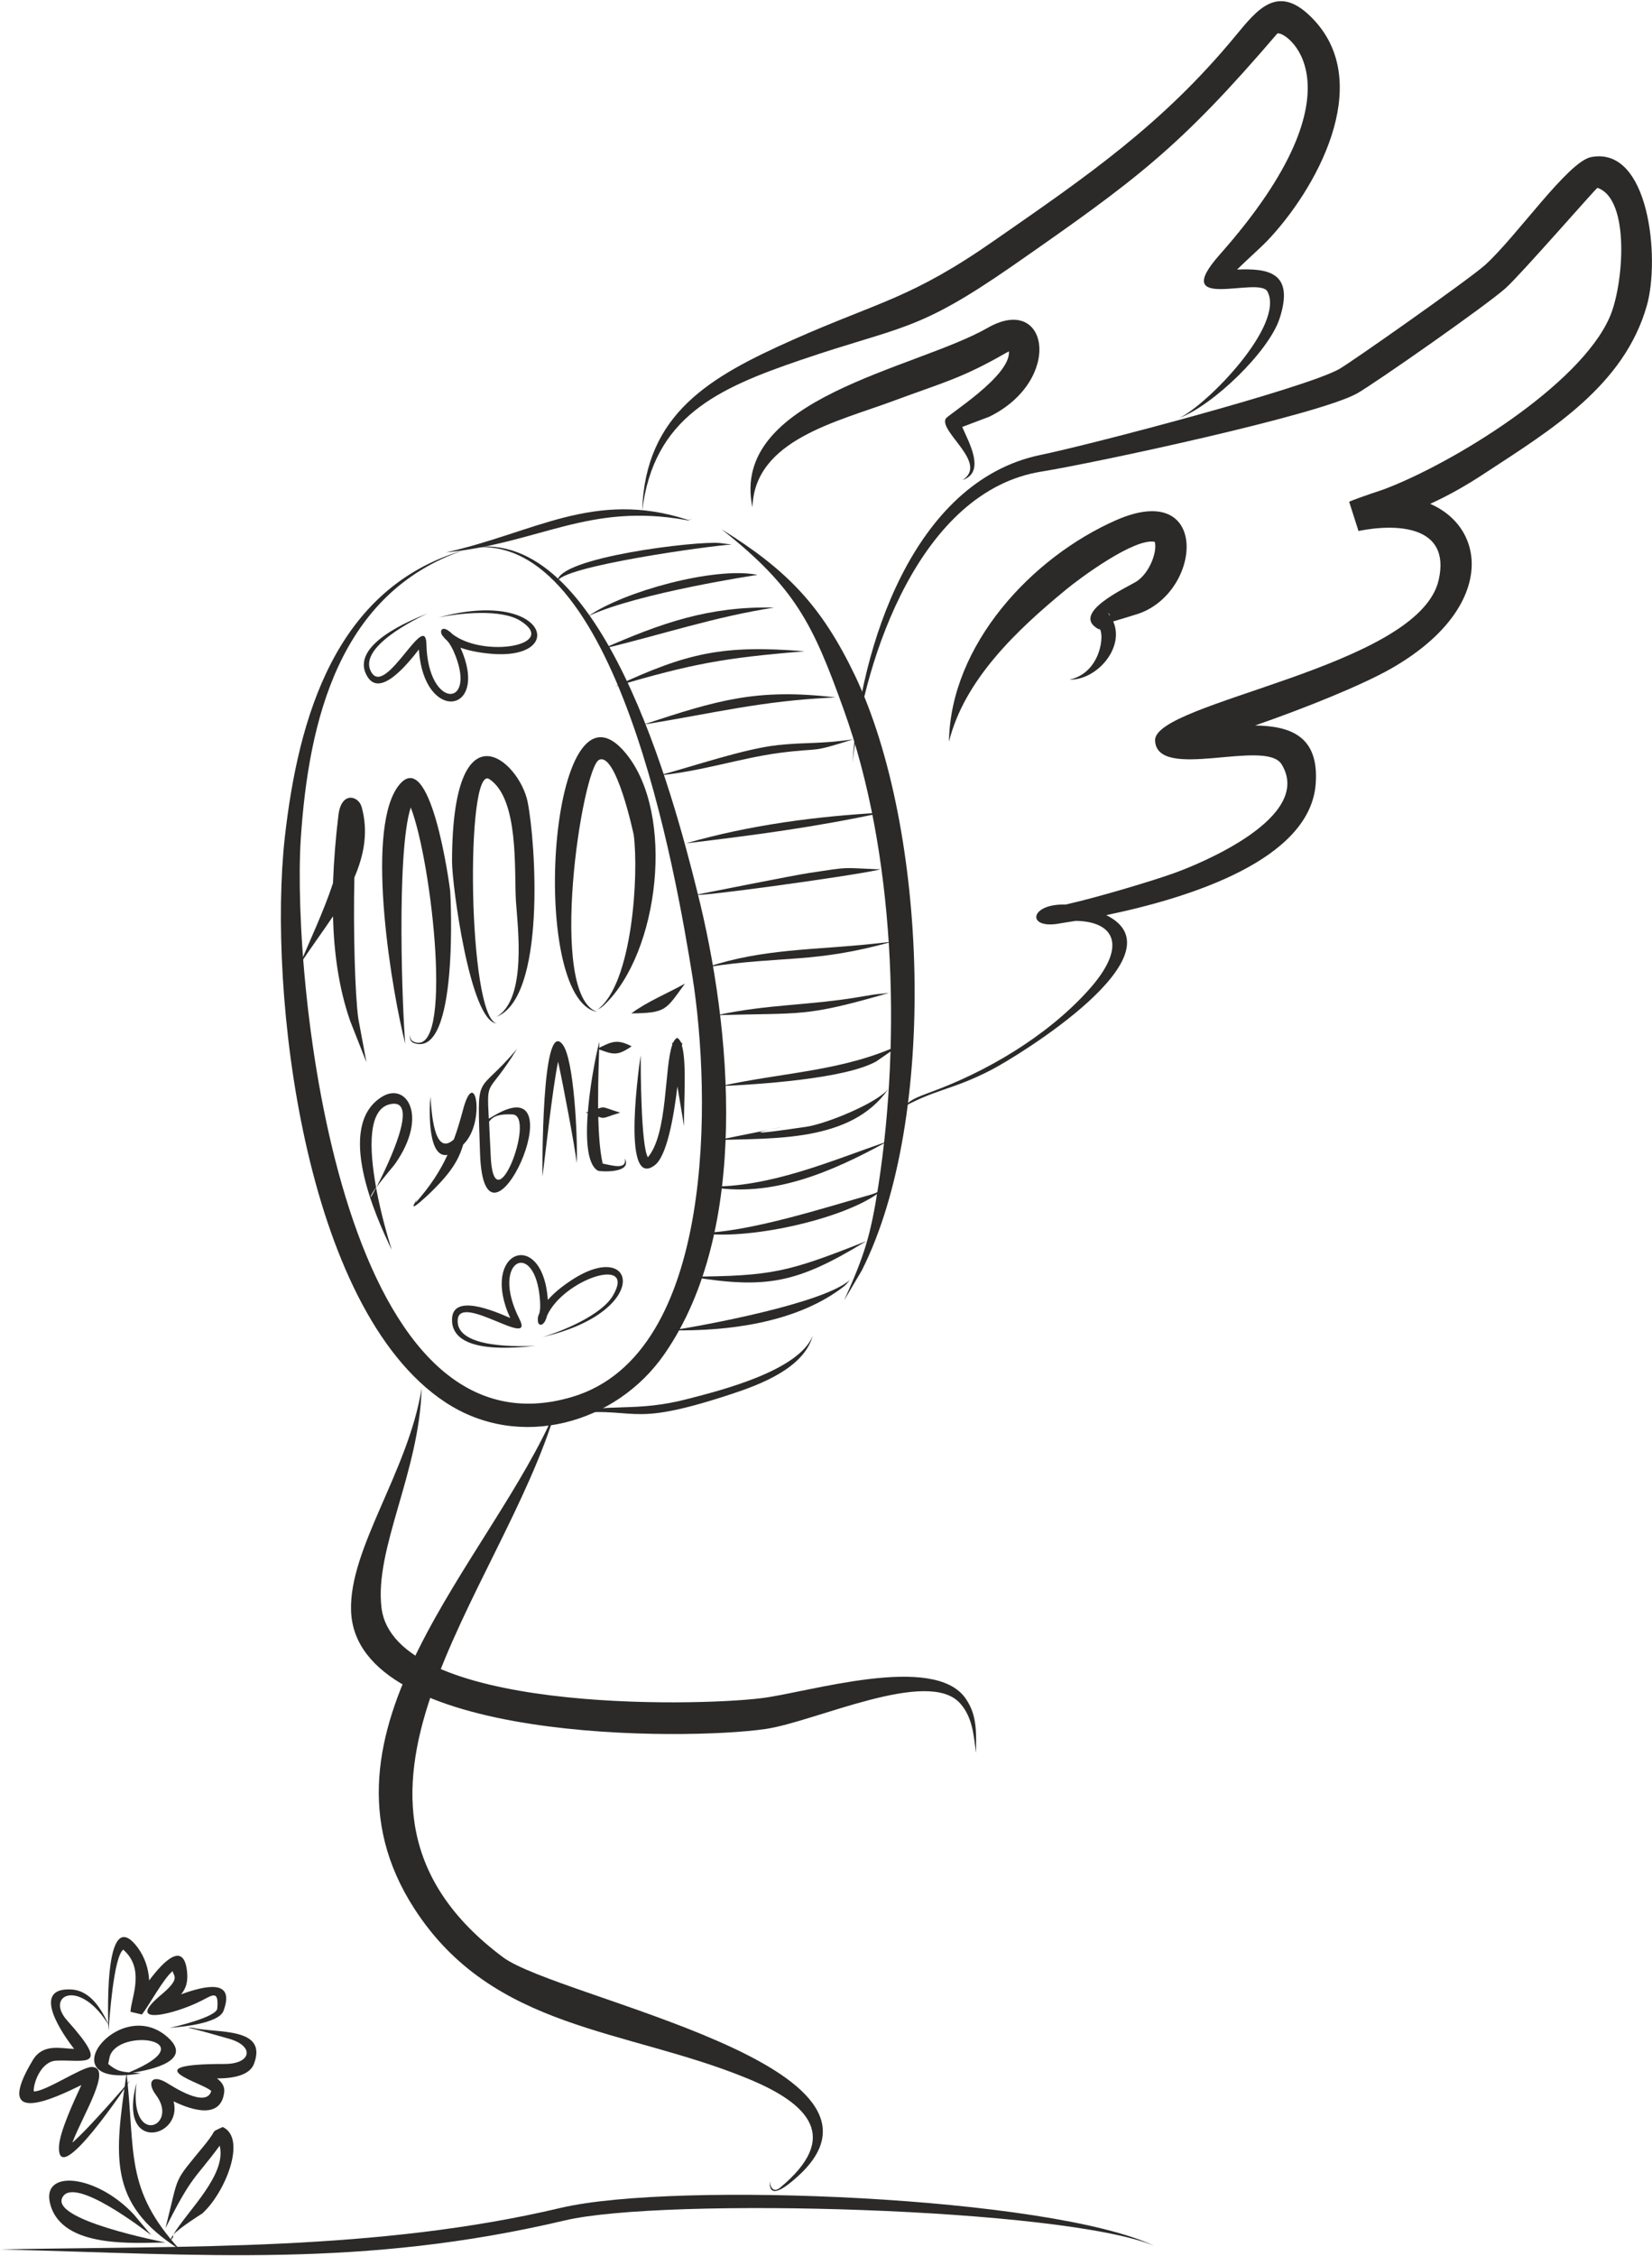 <?xml version="1.0" encoding="UTF-8"?> <svg xmlns="http://www.w3.org/2000/svg" xmlns:xlink="http://www.w3.org/1999/xlink" xmlns:xodm="http://www.corel.com/coreldraw/odm/2003" xml:space="preserve" width="200px" height="273px" version="1.1" style="shape-rendering:geometricPrecision; text-rendering:geometricPrecision; image-rendering:optimizeQuality; fill-rule:evenodd; clip-rule:evenodd" viewBox="0 0 5482000 7475000"> <defs> <style type="text/css"> .fil1 {fill:none} .fil0 {fill:#2B2A29} </style> </defs> <g id="Layer_x0020_1">  <g id="_2761691637904"> <g> <g> <path class="fil0" d="M1538000 1821000c-412000,141000 -514000,563000 -540000,958000 -30000,471000 127000,2079000 900000,1850000 480000,-142000 461000,-1008000 400000,-1393000 -54000,-336000 -251000,-1487000 -737000,-1423000 437000,-77000 676000,832000 752000,1137000 116000,458000 176000,1125000 -107000,1535000 -160000,233000 -483000,324000 -729000,161000 -470000,-311000 -588000,-1364000 -532000,-1872000 45000,-399000 168000,-828000 593000,-953000z"></path> </g> <path class="fil1" d="M1538000 1821000c-939000,217000 -599000,2694000 85000,2848000 581000,130000 767000,-503000 747000,-1163000 -9000,-293000 -297000,-1821000 -809000,-1693000"></path> <g> <path class="fil0" d="M1480000 1828000c292000,-65000 491000,-208000 799000,-109000 8000,3000 10000,0 19000,-4000 -10000,5000 -11000,8000 -20000,6000 -325000,-59000 -489000,77000 -798000,107000z"></path> </g> <path class="fil1" d="M1480000 1828000c236000,-21000 477000,-193000 788000,-111000 19000,5000 12000,7000 30000,-2000"></path> <g> <path class="fil0" d="M1855000 4688000c175000,-43000 248000,-5000 433000,-54000 104000,-27000 363000,-92000 409000,-208000 -30000,109000 -178000,163000 -272000,194000 -362000,119000 -296000,33000 -570000,68000z"></path> </g> <path class="fil1" d="M1855000 4688000c225000,-54000 167000,52000 566000,-80000 83000,-28000 254000,-87000 276000,-182000"></path> <g> <path class="fil0" d="M2394000 1751000c219000,136000 332000,254000 443000,485000 242000,508000 277000,1470000 23000,1973000l-59000 100000c68000,-151000 88000,-214000 114000,-382000 76000,-494000 55000,-1105000 -115000,-1577000 -102000,-284000 -160000,-405000 -406000,-599000z"></path> </g> <path class="fil1" d="M2394000 1751000c717000,395000 709000,2088000 407000,2558000"></path> <g> <path class="fil0" d="M2230000 4408000c100000,-15000 503000,-89000 590000,-167000 -14000,17000 -11000,15000 -31000,30000 -155000,113000 -375000,140000 -559000,137000z"></path> </g> <path class="fil1" d="M2230000 4408000c117000,18000 549000,-101000 590000,-167000"></path> <g> <path class="fil0" d="M2292000 4230000c269000,-2000 322000,-15000 573000,-114000l10000 -3000 -10000 5000c-219000,132000 -321000,154000 -573000,112000z"></path> </g> <path class="fil1" d="M2292000 4230000c168000,38000 433000,-21000 573000,-113000l10000 -4000"></path> <g> <path class="fil0" d="M2319000 4085000c160000,0 418000,-84000 574000,-128000 10000,-3000 38000,-13000 35000,-29000 4000,11000 -7000,21000 -16000,27000 -123000,87000 -437000,156000 -593000,130000z"></path> </g> <path class="fil1" d="M2319000 4085000c141000,37000 557000,-121000 563000,-121000 9000,0 53000,-18000 46000,-36000"></path> <g> <path class="fil0" d="M2350000 3931000c204000,4000 405000,-84000 596000,-150000 -184000,101000 -386000,190000 -596000,150000z"></path> </g> <path class="fil1" d="M2350000 3931000c170000,50000 594000,-150000 596000,-150000"></path> <g> <path class="fil0" d="M1850000 1925000c-4000,-80000 465000,-136000 539000,-128000l39000 5000c-66000,3000 -572000,73000 -578000,123000z"></path> </g> <path class="fil1" d="M1850000 1925000c-5000,-59000 424000,-115000 496000,-125000 4000,-1000 81000,1000 82000,2000"></path> <g> <path class="fil0" d="M1953000 2039000c115000,-81000 417000,-164000 558000,-137000 1000,0 2000,0 0,1000 0,0 -393000,59000 -558000,136000z"></path> </g> <path class="fil1" d="M1953000 2039000c93000,-83000 583000,-147000 558000,-136000"></path> <g> <path class="fil0" d="M1999000 2148000c196000,-86000 354000,-142000 570000,-137000 -200000,31000 -373000,90000 -570000,137000z"></path> </g> <path class="fil1" d="M1999000 2148000c88000,-34000 497000,-160000 570000,-137000"></path> <g> <path class="fil0" d="M2042000 2272000c239000,-111000 357000,-138000 628000,-116000 -269000,22000 -371000,41000 -628000,116000z"></path> </g> <path class="fil1" d="M2042000 2272000c267000,-109000 294000,-94000 564000,-114000 30000,-2000 35000,-3000 64000,-2000"></path> <g> <path class="fil0" d="M2135000 2399000c246000,-81000 377000,-121000 638000,-90000 -249000,11000 -400000,52000 -638000,90000z"></path> </g> <path class="fil1" d="M2135000 2399000c148000,-36000 488000,-124000 638000,-90000"></path> <g> <path class="fil0" d="M2186000 2568000c116000,-31000 284000,-89000 396000,-101000 95000,-10000 139000,-3000 249000,-19000 -151000,48000 -99000,26000 -245000,45000 -133000,18000 -249000,59000 -400000,75000z"></path> </g> <path class="fil1" d="M2186000 2568000c50000,4000 418000,-118000 509000,-91000 5000,1000 131000,-26000 136000,-29000"></path> <g> <path class="fil0" d="M2276000 2793000c212000,-61000 433000,-90000 653000,-102000 -229000,49000 -421000,74000 -653000,102000z"></path> </g> <path class="fil1" d="M2276000 2793000c11000,-8000 327000,-50000 406000,-69000 26000,-6000 246000,-32000 247000,-33000"></path> <g> <path class="fil0" d="M2312000 2963000c0,0 326000,-65000 374000,-72000 139000,-21000 105000,-17000 227000,-12000l9000 -1000c0,0 -8000,3000 -8000,3000 -106000,23000 -614000,92000 -602000,82000z"></path> </g> <path class="fil1" d="M2312000 2963000c-20000,19000 104000,-20000 142000,-22000 97000,-7000 373000,-73000 459000,-61000l9000 -2000"></path> <g> <path class="fil0" d="M2348000 3203000c184000,-61000 352000,-56000 550000,-77000l63000 -7000c-261000,73000 -364000,46000 -613000,84000z"></path> </g> <path class="fil1" d="M2348000 3203000c131000,-55000 357000,-24000 488000,-60000 1000,0 124000,-24000 125000,-24000"></path> <g> <path class="fil0" d="M2378000 3363000c175000,-38000 306000,-31000 488000,-63000 53000,-9000 31000,-5000 84000,-11000 -284000,82000 -284000,65000 -572000,74000z"></path> </g> <path class="fil1" d="M2378000 3363000c132000,-30000 329000,0 490000,-55000 21000,-7000 62000,-16000 82000,-19000"></path> <g> <path class="fil0" d="M2391000 3598000c216000,-47000 406000,-49000 598000,-138000l-81000 56000c-105000,59000 -402000,77000 -517000,82000z"></path> </g> <path class="fil1" d="M2391000 3598000c116000,-20000 174000,-16000 296000,-41000 165000,-34000 157000,-6000 302000,-97000"></path> <g> <path class="fil0" d="M2382000 3777000c506000,-101000 -124000,18000 293000,-44000 68000,-10000 236000,-79000 273000,-126000l-2000 3000c-123000,175000 -382000,160000 -564000,167000z"></path> </g> <path class="fil1" d="M2382000 3777000c255000,-47000 344000,19000 559000,-163000 5000,-4000 3000,-1000 7000,-7000"></path> <g> <path class="fil0" d="M996000 3193000c30000,-74000 77000,-171000 109000,-268000 3000,-77000 9000,-152000 18000,-225000 9000,-80000 66000,-66000 77000,-28000 23000,82000 8000,160000 -24000,234000 -4000,173000 2000,391000 13000,468000l27000 145000 -54000 -137000c-38000,-109000 -54000,-228000 -57000,-347000 -37000,55000 -76000,108000 -109000,158000z"></path> </g> <path class="fil1" d="M996000 3193000c60000,-147000 200000,-281000 174000,-493000 -17000,-141000 -38000,391000 -21000,542000 9000,87000 39000,183000 67000,277000"></path> <g> <path class="fil0" d="M1345000 3458000c-42000,-161000 -134000,-694000 -27000,-850000 110000,-159000 175000,332000 176000,344000 1000,11000 30000,557000 -121000,503000 -12000,-4000 -13000,-16000 -13000,-27000 1000,8000 3000,18000 11000,22000 137000,65000 62000,-598000 -8000,-776000 -49000,151000 -27000,693000 -18000,784000z"></path> </g> <path class="fil1" d="M1345000 3458000c-85000,-310000 -36000,-1255000 97000,-636000 23000,107000 62000,557000 -22000,616000 -21000,15000 -60000,30000 -60000,-10000"></path> <g> <path class="fil0" d="M1648000 3390000c-88000,-6000 -148000,-460000 -148000,-537000 1000,-532000 224000,-334000 251000,-197000 27000,136000 61000,647000 -103000,712000 101000,-59000 70000,-297000 64000,-384000 -6000,-101000 11000,-338000 -88000,-404000 -80000,-54000 -72000,788000 24000,810000z"></path> </g> <path class="fil1" d="M1648000 3390000c-115000,-8000 -208000,-1171000 62000,-763000 12000,18000 99000,685000 -62000,741000"></path> <g> <path class="fil0" d="M1982000 3352000c-233000,-40000 -159000,-1170000 96000,-856000 163000,200000 110000,659000 -73000,833000 -11000,10000 -11000,9000 -23000,16000 117000,-85000 138000,-449000 121000,-580000 0,0 -58000,-276000 -115000,-249000 -56000,26000 -173000,782000 -6000,836000z"></path> </g> <path class="fil1" d="M1982000 3352000c-167000,-20000 -100000,-658000 -62000,-783000 92000,-305000 365000,243000 133000,677000 -15000,28000 -42000,86000 -71000,99000"></path> <g> <path class="fil0" d="M1300000 4141000c-54000,-111000 -187000,-408000 -35000,-506000 82000,-54000 159000,60000 46000,221000 0,1000 -39000,46000 -62000,78000 42000,-82000 141000,-290000 51000,-277000 -81000,11000 -75000,150000 -52000,277000 -12000,17000 -20000,30000 -17000,32000 0,0 7000,-12000 17000,-31000 17000,93000 44000,181000 52000,206000zm-51000 -207000l-1000 0 0 1000 1000 -1000z"></path> </g> <path class="fil1" d="M1300000 4141000c-288000,-638000 266000,-617000 -46000,-220000 -2000,3000 -29000,42000 -23000,45000"></path> <g> <path class="fil0" d="M1428000 3633000c4000,36000 9000,204000 78000,142000 11000,-29000 20000,-60000 29000,-93000 41000,-161000 78000,34000 4000,108000l-2000 2000c-15000,51000 -40000,95000 -121000,171000 -35000,32000 -47000,40000 -43000,29000l0 -1000 1000 -1000c2000,-4000 5000,-9000 9000,-16000l-4000 11000c47000,-53000 81000,-104000 106000,-159000 -65000,13000 -61000,-144000 -57000,-193000z"></path> </g> <path class="fil1" d="M1428000 3633000c0,54000 -9000,240000 100000,145000 27000,-24000 65000,-280000 5000,-16000 -11000,51000 -126000,218000 -160000,231000l10000 -19000"></path> <g> <path class="fil0" d="M1716000 3474000c-98000,160000 -101000,93000 -94000,232000 5000,-3000 11000,-6000 19000,-11000 285000,-167000 -34000,535000 -48000,127000 -9000,-286000 -15000,-183000 123000,-348000zm-93000 242000c1000,27000 3000,62000 5000,106000 8000,252000 153000,-126000 73000,-130000 -41000,-2000 -64000,4000 -78000,24000z"></path> </g> <path class="fil1" d="M1716000 3474000c-127000,197000 -106000,0 -106000,348000 0,350000 300000,-285000 7000,-108000 -19000,12000 6000,16000 -14000,40000"></path> <g> <path class="fil0" d="M1800000 3898000c0,-6000 -4000,-530000 67000,-438000 38000,48000 50000,307000 47000,393000 -7000,-56000 -44000,-254000 -62000,-336000 -19000,90000 -44000,324000 -52000,381000z"></path> </g> <path class="fil1" d="M1800000 3898000c0,-87000 44000,-745000 90000,-234000 7000,77000 24000,84000 24000,189000"></path> <g> <path class="fil0" d="M1989000 3451000c-3000,99000 -12000,306000 11000,404000 31000,6000 82000,22000 73000,-17000 28000,51000 -86000,44000 -90000,40000 -75000,-47000 -9000,-375000 6000,-427000zm9000 404000c-1000,-1000 -2000,-1000 -4000,-1000 1000,0 3000,1000 4000,1000z"></path> </g> <path class="fil1" d="M1989000 3451000c-23000,49000 -31000,417000 5000,417000 36000,0 98000,10000 79000,-30000"></path> <g> <path class="fil0" d="M1982000 3474000c49000,-24000 65000,-33000 114000,-8000 -48000,33000 -61000,28000 -114000,8000z"></path> </g> <path class="fil1" d="M1982000 3474000c67000,0 70000,-8000 114000,-8000"></path> <g> <path class="fil0" d="M1944000 3686000c76000,-23000 38000,-23000 114000,0 -76000,23000 -38000,23000 -114000,0z"></path> </g> <path class="fil1" d="M1944000 3686000c38000,0 76000,0 114000,0"></path> <g> <path class="fil0" d="M2126000 3496000c0,45000 1000,302000 24000,338000 67000,-79000 54000,-300000 81000,-373000l-1000 -6000 3000 0c4000,-8000 8000,-14000 14000,-17000 6000,3000 10000,9000 14000,17000l3000 0 -1000 9000c17000,59000 5000,203000 7000,267000 -15000,-91000 -18000,-106000 -22000,-132000 -13000,108000 -36000,233000 -76000,262000 -114000,84000 -47000,-359000 -46000,-365000z"></path> </g> <path class="fil1" d="M2126000 3496000c0,35000 -41000,485000 61000,321000 15000,-24000 60000,-341000 60000,-362000 0,108000 23000,230000 23000,276000"></path> <g> <path class="fil0" d="M2273000 3258000c-65000,89000 -62000,97000 -178000,99000 50000,-38000 123000,-68000 178000,-99000z"></path> </g> <path class="fil1" d="M2273000 3258000c-88000,95000 -129000,74000 -178000,99000"></path> <g> <path class="fil0" d="M2829000 2525000c25000,-380000 200000,-932000 623000,-1020000 166000,-34000 878000,-221000 992000,-285000 39000,-22000 429000,-296000 484000,-345000 106000,-96000 275000,-343000 352000,-358000 193000,-37000 229000,336000 185000,492000 -75000,265000 -317000,412000 -534000,554000 -68000,45000 -126000,77000 -185000,104000 193000,84000 212000,352000 -131000,547000 -99000,56000 -286000,131000 -450000,188000 116000,2000 213000,34000 201000,194000 -19000,251000 -415000,377000 -695000,435000 259000,128000 -288000,465000 -383000,514000 -136000,70000 -186000,61000 -311000,134000 52000,-34000 36000,-33000 103000,-58000 192000,-69000 392000,-187000 530000,-339000 135000,-149000 88000,-230000 -40000,-232000 -22000,3000 -43000,7000 -62000,10000 -103000,15000 -89000,-68000 28000,-64000 115000,-26000 299000,-82000 362000,-105000 86000,-31000 462000,-185000 355000,-360000 -53000,-87000 -414000,58000 -420000,-79000 -5000,-129000 874000,-241000 941000,-532000 42000,-183000 -142000,-188000 -266000,-163000l-31000 -97000c35000,-15000 110000,-39000 115000,-41000 231000,-87000 650000,-345000 749000,-570000 46000,-102000 71000,-392000 -40000,-430000 -3000,-1000 -252000,285000 -304000,332000 -63000,57000 -440000,320000 -494000,350000 -130000,72000 -863000,229000 -1047000,259000 -401000,64000 -588000,614000 -627000,965000zm1689000 -771000l-2000 1000c1000,-1000 2000,-1000 2000,-1000z"></path> </g> <path class="fil1" d="M2829000 2525000c0,-304000 252000,-961000 625000,-993000 83000,-7000 953000,-223000 1019000,-271000 443000,-325000 416000,-226000 777000,-668000 129000,-156000 396000,419000 -110000,763000 -275000,187000 -314000,241000 -640000,350000 -13000,4000 329000,-100000 329000,186000 0,433000 -1630000,608000 -606000,564000 111000,-5000 229000,309000 -315000,471000 -730000,217000 -372000,22000 -224000,141000 173000,139000 -403000,513000 -603000,556000 -61000,13000 -86000,49000 -104000,55000"></path> <g> <path class="fil0" d="M2131000 1690000c10000,-323000 226000,-445000 500000,-567000 288000,-128000 392000,-136000 671000,-331000 307000,-213000 556000,-384000 797000,-676000 74000,-89000 143000,-181000 262000,-53000 200000,215000 5000,564000 -157000,733000 -15000,16000 -61000,57000 -99000,94000 101000,-4000 192000,7000 141000,163000 -36000,109000 -219000,286000 -332000,329000 96000,-47000 350000,-309000 292000,-419000 -27000,-53000 -331000,72000 -158000,-123000 503000,-568000 206000,-751000 190000,-732000 -324000,378000 -463000,481000 -877000,769000 -321000,223000 -367000,198000 -704000,313000 -276000,94000 -488000,189000 -526000,500000z"></path> </g> <path class="fil1" d="M2131000 1690000c-14000,-506000 796000,-569000 1053000,-752000 407000,-289000 702000,-459000 1013000,-862000 88000,-114000 450000,242000 -123000,792000 -177000,170000 284000,-120000 130000,239000 -21000,48000 -235000,268000 -290000,275000"></path> <g> <path class="fil0" d="M3149000 2456000c5000,-322000 275000,-612000 555000,-735000 311000,-136000 286000,236000 75000,310000 0,0 -57000,18000 -85000,26000 39000,87000 -54000,195000 -145000,193000 106000,-23000 117000,-155000 99000,-169000l-1000 1000c2000,2000 1000,1000 3000,3000 -108000,-53000 93000,-142000 122000,-161000 43000,-28000 69000,-99000 60000,-131000 -67000,-14000 -248000,120000 -294000,158000 -163000,134000 -338000,299000 -389000,505000zm535000 -417000c-1000,-5000 -4000,-8000 -8000,-10000 3000,3000 5000,6000 8000,10000z"></path> </g> <path class="fil1" d="M3149000 2456000c0,-410000 921000,-1021000 702000,-537000 -35000,77000 -252000,106000 -187000,139000 41000,21000 -5000,192000 -115000,192000"></path> <g> <path class="fil0" d="M2497000 1679000c-77000,-364000 540000,-458000 781000,-596000 202000,-115000 251000,174000 5000,295000l-90000 34000c22000,51000 79000,150000 1000,176000 87000,-55000 -77000,-159000 -56000,-203000 6000,-13000 217000,-142000 210000,-224000 -1000,1000 -4000,3000 -9000,5000 -147000,85000 -214000,100000 -370000,158000 -190000,71000 -466000,130000 -472000,355000zm690000 -282000c0,-2000 0,-4000 -1000,-6000 0,2000 1000,4000 1000,6000z"></path> </g> <path class="fil1" d="M2497000 1679000c-52000,-335000 614000,-409000 812000,-554000 119000,-88000 164000,149000 -147000,270000 -12000,5000 123000,157000 32000,193000"></path> <g> <path class="fil0" d="M1846000 4667000c-181000,616000 -865000,1306000 -177000,1820000 184000,137000 1402000,363000 969000,735000 -15000,13000 -89000,79000 -83000,8000 1000,24000 14000,38000 34000,21000 200000,-166000 99000,-277000 -109000,-362000 -404000,-166000 -844000,-159000 -1105000,-563000 -379000,-586000 257000,-1152000 471000,-1659000z"></path> </g> <path class="fil1" d="M1846000 4667000c-149000,515000 -982000,1266000 -208000,1861000 257000,198000 1456000,328000 953000,726000 -13000,11000 -38000,10000 -36000,-24000"></path> <g> <path class="fil0" d="M1399000 4601000c-7000,277000 -157000,531000 -133000,727000 42000,347000 1034000,328000 1260000,300000 153000,-18000 575000,-152000 679000,2000 39000,56000 34000,116000 34000,180000 -8000,-58000 -11000,-118000 -53000,-165000 -106000,-119000 -481000,61000 -645000,85000 -264000,39000 -1362000,46000 -1376000,-392000 -7000,-207000 190000,-462000 234000,-737000z"></path> </g> <path class="fil1" d="M1399000 4601000c0,497000 -814000,1091000 973000,1091000 433000,0 867000,-318000 867000,118000"></path> <g> <path class="fil0" d="M1777000 4459000c-56000,6000 -280000,33000 -277000,-88000 2000,-85000 136000,-29000 193000,-4000 -103000,-225000 108000,-301000 125000,-60000 16000,-18000 38000,-38000 69000,-59000 225000,-156000 283000,97000 -86000,182000 65000,-19000 197000,-73000 234000,-139000 76000,-132000 -166000,-52000 -220000,69000 -1000,7000 -4000,12000 -6000,17000l0 0 0 0c-11000,20000 -26000,15000 -24000,-7000l-1000 0 1000 -2000c0,-5000 2000,-11000 5000,-17000 3000,-13000 3000,-23000 2000,-41000 -14000,-209000 -169000,-137000 -68000,61000 51000,101000 -197000,-87000 -205000,1000 -9000,100000 219000,89000 258000,87000z"></path> </g> <path class="fil1" d="M1777000 4459000c-307000,57000 -344000,-192000 -140000,-103000 170000,75000 13000,31000 54000,-147000 28000,-121000 150000,59000 105000,166000 11000,-93000 307000,-269000 251000,-89000 -15000,49000 -191000,144000 -246000,144000"></path> <g> <path class="fil0" d="M1420000 2030000c-52000,21000 -262000,104000 -202000,208000 42000,74000 133000,-38000 172000,-88000 16000,247000 237000,214000 138000,-6000 22000,8000 52000,15000 89000,19000 272000,31000 203000,-219000 -162000,-119000 66000,-14000 207000,-30000 272000,11000 129000,81000 -122000,125000 -227000,43000 -4000,-5000 -9000,-8000 -13000,-11000l0 0 0 0c-19000,-13000 -30000,-1000 -19000,17000l0 0 2000 2000c3000,4000 7000,9000 12000,13000 9000,9000 14000,18000 22000,34000 86000,191000 -84000,201000 -89000,-21000 -3000,-113000 -132000,170000 -181000,96000 -55000,-83000 151000,-182000 186000,-198000z"></path> </g> <path class="fil1" d="M1420000 2030000c-298000,95000 -212000,332000 -75000,156000 115000,-146000 -3000,-33000 118000,105000 82000,93000 103000,-123000 13000,-197000 54000,77000 398000,92000 263000,-40000 -36000,-36000 -236000,-36000 -284000,-10000"></path> </g> <g> <path class="fil0" d="M3830000 7444000c-302000,-126000 -1626000,-162000 -1956000,-84000 -671000,158000 -1198000,113000 -1874000,96000 622000,-12000 1254000,6000 1862000,-138000 381000,-89000 1622000,-37000 1968000,126000z"></path> </g> <path class="fil1" d="M3830000 7444000c-201000,-126000 -1640000,-198000 -1962000,-105000 -514000,149000 -1311000,117000 -1868000,117000"></path> <g> <path class="fil0" d="M596000 7456000c-241000,-152000 -215000,-311000 -176000,-584000 30000,265000 -7000,383000 176000,584000z"></path> </g> <path class="fil1" d="M596000 7456000c-215000,-148000 -176000,-348000 -176000,-584000"></path> <g> <path class="fil0" d="M428000 6869000c260000,-108000 -36000,-150000 -64000,-52000l-5000 24000c28000,23000 41000,25000 69000,28000zm12000 1000c8000,0 17000,1000 27000,2000 -317000,56000 -74000,-265000 89000,-120000 87000,77000 -51000,108000 -116000,118000z"></path> </g> <path class="fil1" d="M420000 6872000c352000,-67000 -81000,-250000 -81000,-23000 53000,36000 56000,23000 128000,23000"></path> <g> <path class="fil0" d="M549000 7386000c48000,-188000 21000,-143000 133000,-280000 44000,-55000 12000,-34000 57000,-56000 82000,38000 7000,220000 -68000,287000 0,0 -72000,45000 -96000,70000l0 0c49000,-81000 178000,-199000 154000,-295000 -83000,113000 -90000,94000 -180000,274000zm26000 21000l0 0 0 0 0 0zm0 0c-3000,8000 7000,3000 -15000,26000l7000 -12000c2000,-4000 5000,-9000 8000,-14000z"></path> </g> <path class="fil1" d="M549000 7386000c61000,-225000 148000,-240000 185000,-315000 0,-2000 92000,132000 -150000,323000 -27000,22000 4000,5000 -24000,39000"></path> <g> <path class="fil0" d="M549000 7433000c-102000,1000 -342000,21000 -382000,-126000 -33000,-119000 153000,-100000 277000,33000l58000 69000c-26000,-20000 -247000,-190000 -292000,-130000 -59000,78000 337000,153000 339000,154000z"></path> </g> <path class="fil1" d="M549000 7433000c-545000,0 -405000,-402000 -47000,-24000"></path> <g> <path class="fil0" d="M432000 6895000c0,0 -246000,373000 -236000,217000 3000,-47000 47000,-143000 74000,-201000 -90000,44000 -297000,143000 -161000,-83000 34000,-56000 92000,-38000 137000,-37000 -36000,-46000 -148000,-205000 -9000,-197000 66000,4000 102000,70000 126000,122000 -96000,-162000 -216000,-104000 -140000,-19000 147000,164000 58000,129000 -36000,133000 -52000,2000 -77000,77000 -75000,102000 37000,2000 159000,-81000 192000,-81000 72000,0 -30000,161000 -64000,251000 54000,-46000 184000,-197000 192000,-207000zm-211000 219000c0,0 -1000,0 -1000,0 0,0 1000,0 1000,0z"></path> </g> <path class="fil1" d="M432000 6895000c-119000,152000 -345000,453000 -125000,-12000 31000,-66000 -331000,221000 -180000,-44000 51000,-89000 255000,62000 82000,-130000 -89000,-100000 70000,-178000 154000,7000"></path> <g> <path class="fil0" d="M360000 6731000c0,-10000 -21000,-433000 97000,-276000 24000,33000 36000,70000 38000,109000 50000,-67000 116000,-131000 126000,-27000 3000,34000 -5000,55000 -20000,73000 80000,-29000 180000,-52000 141000,54000 -15000,44000 -147000,55000 -179000,57000 18000,-3000 156000,-36000 158000,-64000 6000,-64000 -18000,-43000 -54000,-25000 -89000,45000 -257000,85000 -135000,-18000 70000,-58000 43000,-64000 41000,-81000 -30000,24000 -78000,113000 -102000,144000l-38000 -9000c2000,-46000 50000,-142000 -24000,-206000l0 0c-32000,23000 -46000,232000 -49000,269000zm49000 -269000c1000,0 2000,0 2000,-1000 -1000,0 -1000,1000 -2000,1000z"></path> </g> <path class="fil1" d="M360000 6731000c0,-26000 -3000,-381000 80000,-264000 87000,124000 -27000,253000 33000,169000 10000,-15000 132000,-231000 127000,-71000 -2000,56000 -204000,144000 16000,69000 56000,-19000 125000,-83000 116000,23000 -2000,35000 -142000,64000 -169000,64000"></path> <g> <path class="fil0" d="M453000 6904000c-27000,216000 144000,144000 64000,39000 -30000,-40000 -14000,-70000 37000,-39000 17000,10000 130000,85000 147000,27000 -19000,-25000 -270000,-90000 45000,-90000 89000,0 101000,-61000 9000,-85000 -19000,-5000 -116000,-34000 -132000,-35000 5000,0 10000,-1000 15000,0 81000,19000 251000,-4000 205000,119000 -14000,39000 -70000,49000 -123000,49000 16000,12000 26000,26000 24000,45000 -10000,89000 -102000,63000 -168000,31000 32000,121000 -187000,175000 -123000,-61000z"></path> </g> <path class="fil1" d="M453000 6904000c-62000,243000 170000,137000 96000,45000 -98000,-122000 103000,104000 169000,-5000 41000,-65000 -228000,-83000 -27000,-83000 76000,0 142000,22000 141000,-68000 0,-55000 -137000,-45000 -188000,-69000 -11000,-5000 -10000,-3000 -21000,-3000"></path> </g> </g> </svg> 
